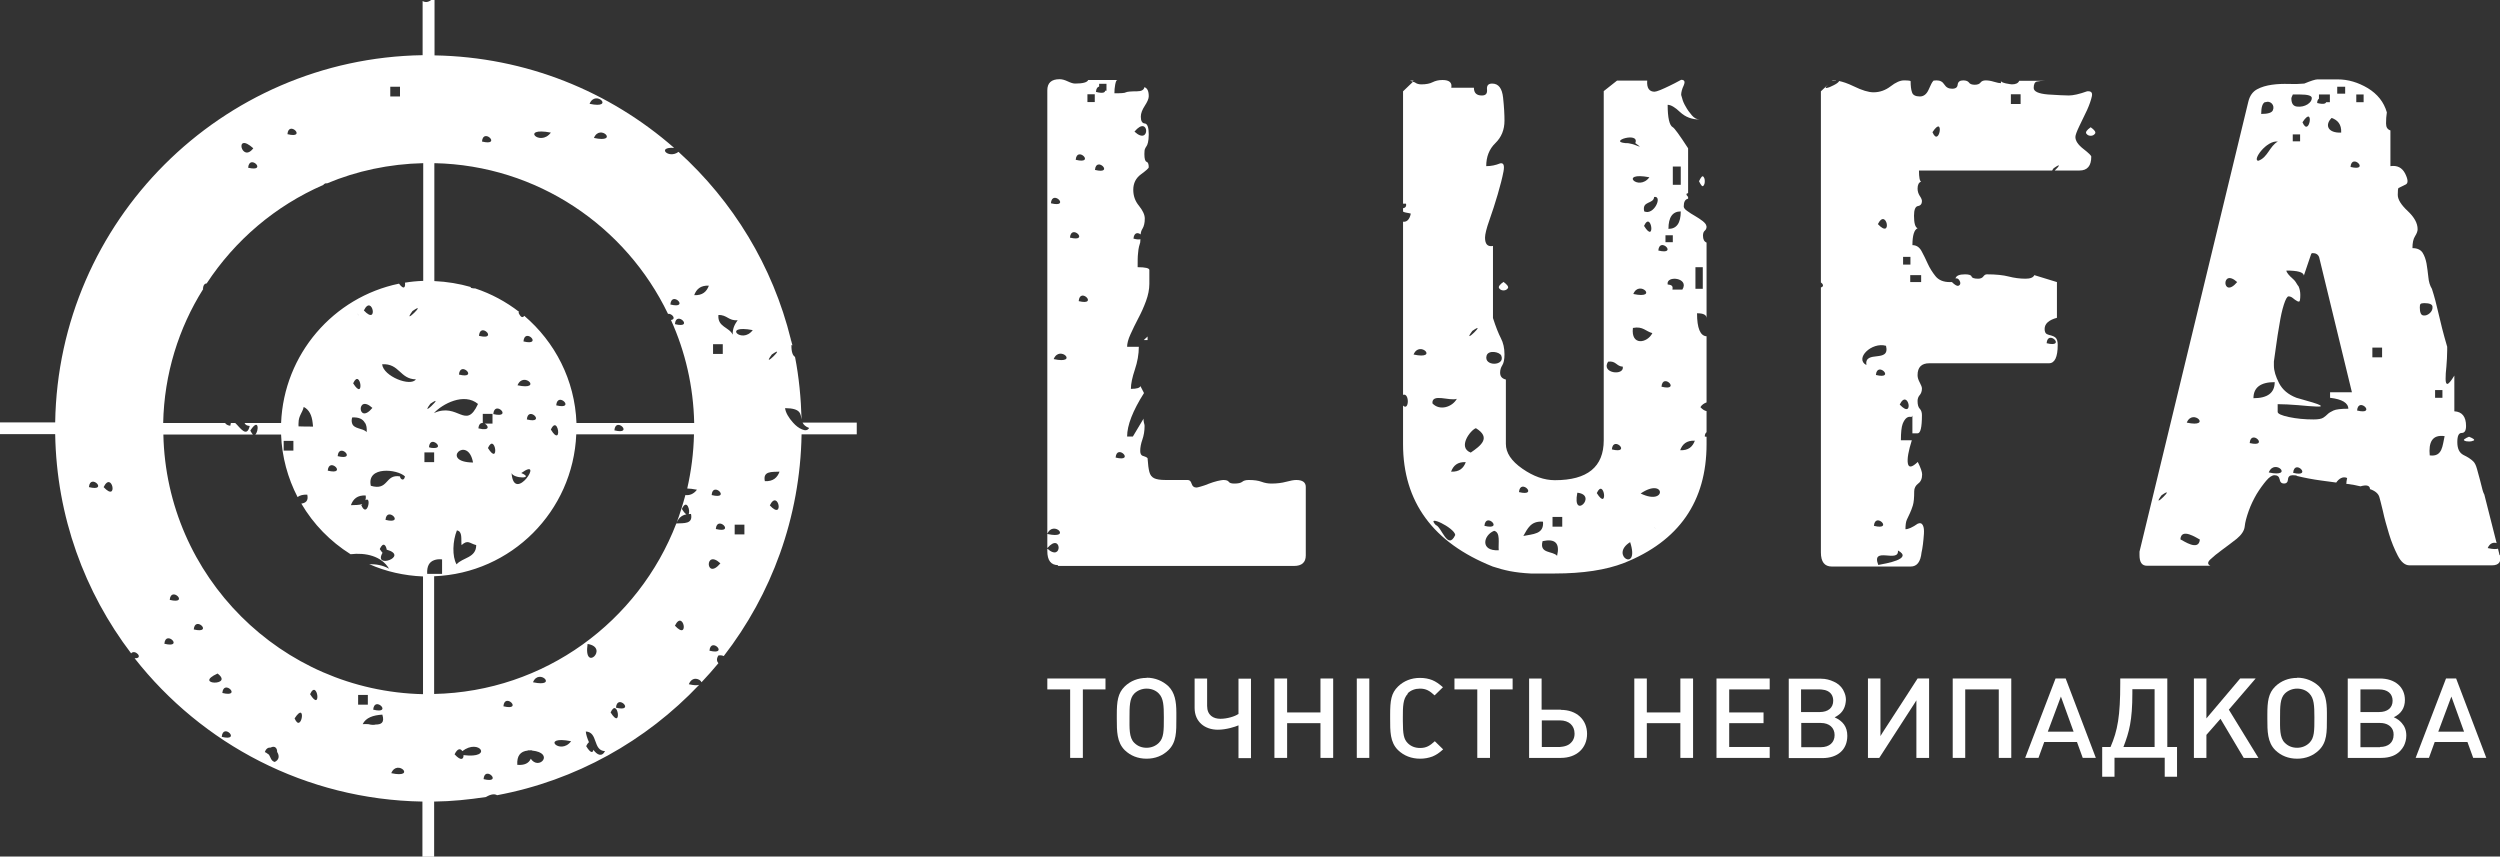 <?xml version="1.0" encoding="UTF-8"?>
<svg id="Layer_2" data-name="Layer 2" xmlns="http://www.w3.org/2000/svg" viewBox="0 0 125.94 43.15">
  <rect x="0" y="0" width="125.94" height="43.15" fill="#333333" stroke="none"/>
  <defs>
    <style>
      .cls-1 {
        fill: #fff;
        stroke-width: 0px;
      }
    </style>
  </defs>
  <g id="Layer_1-2" data-name="Layer 1">
    <g>
      <path class="cls-1" d="m6.6,32.92c.19-.25.67.26.18.24,3.39,4.32,8.62,7.12,14.5,7.22v2.78h.59v-2.78c.89-.01,1.75-.1,2.61-.23.27-.16.45-.16.56-.09,3.97-.74,7.51-2.74,10.18-5.56-.1.03-.25.03-.52-.03.18-.44.58-.26.64-.1.29-.31.58-.63.85-.96-.08-.09-.11-.22,0-.39.12-.02.2,0,.27.03,2.4-3.1,3.85-6.97,3.92-11.17h2.78v-.59h-2.73c.05.1.14.2.33.27-.07.13-.21.14-.36.07-.15-.06-.31-.18-.45-.34-.21-.23-.38-.51-.4-.73.81.01.77.29.83.57-.03-1.07-.13-2.13-.33-3.15-.1-.06-.19-.22-.18-.6.02,0,.03.02.05.02-.02-.09-.05-.18-.07-.26,0,0,0,0-.01,0,0-.01,0-.03,0-.04-.91-3.7-2.92-6.97-5.66-9.45-.5.38-1.13-.26-.22-.2-3.24-2.84-7.45-4.58-12.07-4.66V0h-.17c-.16.13-.32.12-.43.05v2.73C11.14,2.94,2.94,11.14,2.78,21.28H0v.59h2.78c.07,4.15,1.48,7.96,3.83,11.05Zm14.92-4.02c-.02-.37.1-.59.35-.68.11-.04.24-.06.4-.04,0,.25,0,.49,0,.73-.13,0-.26,0-.39,0-.12,0-.23,0-.35,0Zm2.56-8.55c-.62,1.35-1-.1-2.22.46.42-.46,1.52-1.05,2.22-.46Zm-.96-1.48c.06-.73,1.02.25,0,0h0Zm-.1,7.85c.29.05.2.45.23.74.33-.29.39-.09.74,0,0,.65-.69.62-.99.97-.23-.4-.2-1.18.02-1.72Zm.81-3.42c-1.71-.02-.26-1.43,0,0h0Zm-1.96-.73c-.07,0-.15,0-.26-.04.02-.25.15-.3.26-.26.18.06.33.3,0,.3Zm1.48,15.47c.01.19-.11.33-.45-.04.16-.33.31-.29.39-.16.85-.66,1.59.39.06.2Zm1.01,1.21c.06-.73,1.01.25,0,0h0Zm1-3.67c.06-.73,1.02.25,0,0h0Zm1.38,2.64c-.1.23-.32.34-.68.31-.03-.45.15-.68.53-.72,0,0,0,0,0-.01.04,0,.06,0,.09,0,.04,0,.08-.01.12,0,0,0,0,0,0,.01,1.17.12.34,1.04-.07.4Zm.11-3.85c.3-.74,1.3.28,0,0h0Zm1.92,2.97c-.55.74-1.57-.31,0,0h0Zm1.12.44c-.02.14-.13.19-.36-.19.05-.11.1-.17.14-.2-.09-.2-.15-.4-.16-.54.63.03.34.96.97.99-.17.31-.4.19-.59-.07Zm-.29-5.34c1.12.18-.22,1.48,0,0h0Zm1.16,3.45c.37-.81.6.96,0,0h0Zm.27-.24c.06-.74,1.01.25,0,0h0Zm2.97-4.13c.42-.86.75.81,0,0h0Zm.53-6.59c-.13.48-.28.96-.45,1.42.09-.23.24-.39.5-.44-.06-.03-.13-.11-.23-.27.25-.55.44.1.34.26.04,0,.07-.01.12-.01.11.52-.35.46-.74.48-1.9,4.94-6.63,8.47-12.2,8.59v-5.93c3.89-.15,7-3.27,7.16-7.15h5.93c-.02.94-.14,1.85-.34,2.73.12,0,.28.02.49.06-.18.24-.4.29-.57.27Zm-9.88-8c.43.22.19.1-.07-.04-.03.07-.15.1-.45.03.04-.52.52-.19.45-.03.03.01.04.02.07.04Zm.2,3.93c.06-.74,1.02.24,0,0h0Zm-.27,1.71c.37-.81.6.96,0,0h0Zm-.26-1.25s0-.02,0-.03c0-.14,0-.29,0-.44.17,0,.33,0,.49,0,0,.14,0,.29,0,.43,0,.02,0,.04,0,.06-.13,0-.26,0-.39,0,.19.1.29.39-.32.24.02-.22.12-.28.22-.27Zm2.05-4.12c.06-.74,1.01.25,0,0h0Zm.17,3.93c.06-.73,1.01.25,0,0h0Zm-.47-1.72c.3-.74,1.3.28,0,0h0Zm.19,4.42c1.22-.88-.37,1.61-.49,0,.09.29,1.19.3.49,0Zm1.84-1.94c-.03.05-.07.07-.16,0-.05-.04-.11-.12-.19-.25.25-.54.43.07.35.25Zm-.08-1.47c.06-.74,1.02.25,0,0h0Zm2.93,1.26c.06-.73,1.01.25,0,0h0Zm4.79,11.1c.06-.73,1.01.25,0,0h0Zm.32-6.13c.06-.73,1.02.25,0,0h0Zm1.44.27c-.16,0-.32,0-.49,0,0-.16,0-.33,0-.49.16,0,.33,0,.49,0,0,.16,0,.33,0,.49Zm1.28-1.46c.42-.86.75.81,0,0h0Zm.1-7.6c.83-.58-.6.82,0,0h0Zm.39,5.9c-.11.3-.32.5-.74.48-.11-.52.35-.46.74-.48Zm-1.35-7.13c-.55.74-1.57-.3,0,0h0Zm-.76-.5c-.13.19-.26.39-.25.73-.18-.39-.77-.38-.72-.99.44-.02.51.31.98.26Zm-1.24,1.21c.16,0,.32,0,.49,0,0,.16,0,.33,0,.49-.16,0-.33,0-.49,0,0-.16,0-.33,0-.49Zm-.07,7.6c.05-.73,1.01.25,0,0h0Zm.44,3.44c-.75.9-.81-.76,0,0h0Zm-.58-13.99c-.11.3-.32.5-.74.48.11-.3.32-.5.74-.48Zm-1.71,1.94c.05-.73,1.01.25,0,0h0Zm-.23-.99c.06-.73,1.01.25,0,0h0Zm-3.85-8.39c.3-.74,1.3.28,0,0h0Zm-.22-1.72c.3-.74,1.3.28,0,0h0Zm-1.95,1.45c-.55.74-1.57-.3,0,0h0Zm-3.47.45c.06-.73,1.02.25,0,0h0Zm-2.39,1.09c5.18.11,9.64,3.18,11.76,7.59.2-.03.44.27.15.31.72,1.59,1.13,3.34,1.17,5.19h-5.93c-.08-2.17-1.09-4.09-2.63-5.4-.07.1-.17.11-.29-.16.01-.02.02-.03.03-.04-.66-.51-1.4-.91-2.21-1.18-.06,0-.13,0-.23-.03,0-.02,0-.02.01-.04-.59-.17-1.2-.27-1.84-.3v-5.93Zm-.21,12.12c.1-.07.17-.11.21-.13.08-.04.06.01,0,.08-.16.19-.59.56-.21.05Zm-.3,2.45c.16,0,.32,0,.49,0,0,.16,0,.33,0,.49-.16,0-.33,0-.49,0,0-.16,0-.33,0-.49Zm-13.1,9.64c.06-.73,1.02.25,0,0h0Zm.27-2.21c.06-.73,1.02.25,0,0h0Zm1.21,1.49c.06-.73,1.02.24,0,0h0Zm1.2,2.22c.84.64-1.27.58,0,0h0Zm.21,3.19c.06-.74,1.01.25,0,0h0Zm.03-2.21c.06-.73,1.02.25,0,0h0Zm2.63,3.47c-.17-.04-.2-.23-.28-.36-.04-.03-.09-.06-.14-.1-.02,0-.04-.03-.07-.03.06-.18.17-.24.29-.23.23-.12.34.05.33.22.11.17.13.39-.13.51Zm1.01-2.19c.62-.95.35.82,0,0h0Zm.78-1.22c.37-.81.6.97,0,0h0Zm3.3,1.53c-.07.02-.18.03-.37-.02,0,0,0,0,0,0-.1,0-.19-.01-.28,0,.16-.33.53-.45.99-.48.13.42-.07.5-.34.5Zm-.88-1c0-.16,0-.33,0-.49.16,0,.33,0,.49,0,0,.16,0,.33,0,.49-.16,0-.33,0-.49,0Zm.76.25c.06-.73,1.02.25,0,0h0Zm.91,3.2c.3-.74,1.3.28,0,0h0Zm-.05-34.58c.16,0,.33,0,.49,0,0,.16,0,.33,0,.49-.16,0-.33,0-.49,0,0-.16,0-.33,0-.49Zm-5.18,2.39c.06-.73,1.01.25,0,0h0Zm-1.98,1.69c.06-.73,1.01.24,0,0h0Zm.26-.98c-.59.78-.98-.88,0,0h0Zm-2.52,7.08s-.01,0-.02,0c.02-.2.1-.27.19-.27,1.43-2.18,3.46-3.91,5.87-4.96.07-.08.14-.1.19-.08,1.5-.63,3.14-.98,4.85-1.02v5.93c-.31.01-.62.04-.92.09.03.21-.04.4-.3.05-3.3.68-5.8,3.55-5.94,7.02h-1.84c.03.08.11.14.26.15-.15.63-.49.07-.73-.15h-.22s-.02.08-.03.14c-.15-.02-.22-.08-.26-.14h-3.12c.05-2.47.78-4.78,2.01-6.74Zm8.89,13.11c.18-.39.32-.18.35.03,1.16.33-.7,1-.21.16-.04-.05-.09-.11-.14-.19Zm.29-1.47c.06-.73,1.02.25,0,0h0Zm-.74-1.72c-.22-1,1.34-.84,1.72-.47-.05.28-.25.13-.25,0-.77-.13-.56.75-1.48.47Zm-1,.97c.11-.3.32-.5.74-.48.02.11,0,.17-.01.24.33-.25.09.95-.21.25.02-.03.03-.04.05-.06-.15.06-.37.05-.57.06Zm.11-6.13c.37-.81.6.96,0,0h0Zm.21-3.54s.04.09.07.14c0-.01-.01-.02-.02-.03-.02-.05-.04-.08-.05-.11Zm.39,5.53c.07.12.1.27.08.47-.19-.22-.67-.14-.74-.47-.02-.07-.02-.16.01-.27.33-.02.54.08.64.27Zm.37-.75c-.75.9-.82-.75,0,0h0Zm-.43-4.91c.42-.86.76.81,0,0h0Zm.92,2.71c.88-.05.89.75,1.7.76-.26.39-1.64-.15-1.7-.76Zm1.53-2.68c.83-.58-.6.82,0,0h0Zm-3.77,7.31c.06-.73,1.01.25,0,0h0Zm-.5.73c.06-.73,1.02.25,0,0h0Zm-.74-2.22c-.25,0-.49,0-.73-.01-.01-.07,0-.12,0-.18,0-.36.2-.51.26-.8.28.14.41.43.45.8,0,.06.02.12.02.19Zm-.99.72c0,.16,0,.33,0,.49-.16,0-.33,0-.49,0,0-.16,0-.33,0-.49.17,0,.33,0,.49,0Zm-2.04-.32s-.08-.09-.13-.2c.45-.69.43.05.25.2h1.3c.04,1.13.34,2.2.83,3.15.12-.09.28-.13.49-.12.07.32-.09.42-.3.45.61,1.04,1.46,1.91,2.48,2.55.76-.09,1.56.09,1.94.73-.34-.19-.67-.23-1-.23.83.37,1.75.58,2.71.62v5.93c-7.15-.16-12.93-5.93-13.08-13.08h4.5Zm-7.52,2.65c.42-.86.76.81,0,0h0Zm-.74,0c.06-.73,1.02.25,0,0h0Z"/>
      <g>
        <path class="cls-1" d="m53.28,28.51h11.91c.39,0,.59-.18.59-.53v-3.45c0-.23-.16-.35-.48-.35-.12,0-.29.03-.51.09s-.47.09-.74.09c-.17,0-.34-.03-.5-.09-.16-.06-.37-.09-.64-.09-.15,0-.26.03-.33.09s-.21.09-.4.09c-.15,0-.24-.03-.28-.09-.04-.06-.13-.09-.28-.09-.05,0-.15.02-.29.05-.15.04-.29.08-.44.14-.15.06-.28.11-.4.14-.12.04-.2.05-.22.05-.12,0-.2-.06-.24-.19-.04-.13-.1-.19-.2-.19h-1.12c-.26,0-.45-.03-.57-.09-.12-.06-.2-.16-.24-.32-.04-.15-.07-.38-.09-.69-.05-.05-.12-.08-.22-.11-.1-.02-.15-.11-.15-.25,0-.19.04-.38.11-.58.07-.2.11-.43.11-.69,0-.02-.01-.09-.04-.19-.02-.11-.02-.17,0-.19l-.55.92h-.29c0-.56.28-1.29.85-2.19l-.18-.35c-.03.09-.18.14-.48.14,0-.26.07-.58.2-.97.13-.39.2-.77.2-1.15h-.59c0-.16.05-.37.17-.63s.24-.52.39-.8c.15-.28.28-.57.39-.87s.17-.59.17-.87v-.7c0-.09-.2-.14-.59-.14,0-.31,0-.54.02-.69.01-.15.03-.27.05-.35.02-.08.04-.15.06-.21,0-.04.01-.09.01-.16-.07.02-.17.02-.35-.03.03-.33.24-.31.36-.21.01-.11.04-.21.1-.3.07-.12.11-.28.11-.5,0-.19-.1-.4-.29-.64-.2-.24-.29-.51-.29-.81,0-.33.13-.59.39-.78.26-.19.39-.31.39-.35,0-.17-.04-.26-.11-.28s-.11-.15-.11-.39c0-.14.01-.23.04-.28.02-.05.05-.09.07-.12s.05-.09.07-.18.04-.22.04-.41c0-.35-.07-.54-.2-.55-.13-.01-.2-.12-.2-.34,0-.17.07-.35.2-.55.13-.2.2-.36.2-.48,0-.26-.07-.41-.22-.46-.02.14-.15.21-.37.21-.32,0-.5.02-.56.05-.05.04-.25.05-.58.05,0-.14.01-.29.04-.44s.06-.23.11-.23h-1.47c-.05.12-.27.18-.66.18-.1,0-.22-.04-.37-.11-.15-.07-.28-.11-.41-.11-.42,0-.62.19-.62.56v22.34c.31-.71,1.27.29,0,.01v.71c.73-.84.79.74,0,.03v.12c0,.47.18.71.55.71Zm3.87-21.88c.75-.9.82.76,0,0h0Zm-.95,16.42c.06-.73,1.01.25,0,0h0Zm-.83-18.68v-.15h.37v.35h-.07c0,.09-.11.15-.46.06.01-.18.08-.25.16-.27Zm-.21,4.19c.06-.73,1.01.25,0,0h0Zm-.38-3.81h.37v.39h-.37v-.39Zm-.44,10.42c.06-.74,1.02.25,0,0h0Zm-.15-7.12c.06-.73,1.02.25,0,0h0Zm-.29,3.92c.06-.73,1.02.25,0,0h0Zm-.96-1.73c.06-.73,1.02.25,0,0h0Zm.14,7.85c.3-.74,1.3.28,0,0h0Z"/>
        <polygon class="cls-1" points="57.81 17.13 57.81 16.95 57.62 17.13 57.81 17.13"/>
        <path class="cls-1" d="m85.59,9.13c.1.21.17.29.22.23.05-.06.07-.13.07-.23s-.02-.17-.07-.23c-.05-.06-.12.02-.22.23Z"/>
        <path class="cls-1" d="m71.03,4.06s.09.03.13.05l.05-.05h-.18Z"/>
        <path class="cls-1" d="m85.96,11.39c0-.07-.06-.15-.18-.25-.12-.09-.25-.18-.39-.26-.14-.08-.27-.16-.39-.25-.12-.08-.18-.16-.18-.23,0-.23.07-.36.22-.39v-.09c-.12-.12-.1-.18,0-.19v-2.26c-.44-.68-.7-1.03-.77-1.06-.17-.09-.26-.47-.26-1.13.16,0,.37.12.63.37.27.25.59.37.99.37-.15,0-.28-.07-.4-.21-.12-.14-.23-.29-.31-.44-.09-.15-.15-.29-.18-.42-.04-.13-.05-.18-.05-.16,0-.14.04-.3.13-.49.08-.19.04-.28-.13-.28-.22.12-.41.22-.58.3-.16.08-.32.15-.46.21-.15.06-.25.09-.3.09-.27,0-.4-.19-.37-.56h-1.52l-.67.53v17.59c0,1.34-.82,2.01-2.46,2.01-.54,0-1.08-.19-1.64-.58s-.83-.8-.83-1.25v-3.24c-.2-.05-.29-.16-.29-.35,0-.14.04-.26.11-.37.07-.11.11-.29.11-.55,0-.31-.06-.58-.18-.81-.12-.23-.26-.58-.4-1.02v-3.63c-.27.05-.4-.09-.4-.42,0-.16.07-.46.22-.88.15-.42.29-.86.42-1.3.13-.45.23-.83.29-1.15.06-.32,0-.45-.17-.41-.22.09-.45.14-.7.14,0-.47.15-.86.46-1.16.31-.3.46-.68.46-1.13,0-.31-.02-.69-.07-1.16-.05-.47-.23-.71-.55-.71-.2,0-.28.1-.26.3.02.2-.06.3-.26.3-.27,0-.4-.13-.4-.39h-1.14c.05-.26-.1-.39-.44-.39-.2,0-.36.04-.5.11-.13.07-.33.11-.57.11-.12,0-.23-.03-.31-.09-.04-.03-.07-.02-.11-.04l-.5.48v5.66c.05,0,.1,0,.15,0,.03.16-.05.21-.15.23v.17c.1.06.27.06.39.1-.06.32-.22.43-.39.41v8.72c.33-.12.31.84,0,.54v1.94c0,2.91,1.51,4.97,4.52,6.17.27.09.56.17.86.23.31.06.66.1,1.05.12h1.21c1.42,0,2.59-.18,3.49-.53,2.77-1.1,4.16-3.1,4.16-5.99v-.37s-.05,0-.09-.01c0-.11.04-.18.09-.22v-1.06c-.1-.02-.2-.08-.31-.2.07-.12.18-.19.31-.24v-3.33c-.32-.02-.48-.41-.48-1.16.32,0,.48.08.48.25v-3.81c-.12-.05-.18-.16-.18-.35,0-.12.03-.2.09-.25.06-.05.09-.12.09-.21Zm-14.75,6.47c.3-.74,1.3.28,0,0h0Zm3.68.05c.09-.29.66-.19.74.01.21.53-.91.55-.74-.01Zm-.72-1.24c.83-.58-.6.81,0,0h0Zm-.78,3.42c-.23.42-.87.62-1.23.23-.04-.53.87-.1,1.23-.23Zm-1.06,6.36c-.54-.57.94.13.98.5-.38.81-.69-.42-.98-.5Zm.77-2.69c.11-.3.32-.5.74-.48-.11.3-.32.5-.74.48Zm.99-.96c-.68-.26-.01-1.14.26-1.23.78.48.25.88-.26,1.23Zm.69,3.69c.06-.73,1.01.25,0,0h0Zm.49.25c.33.08.2.62.23.98-.96.05-.77-.77-.23-.98Zm1.25-1.95c.06-.73,1.02.25,0,0h0Zm.22,2.21c.21-.36.37-.77.99-.72.06.64-.52.62-.99.72Zm1.7,1c-.22-.26-.91-.09-.73-.74.64-.14.88.11.73.74Zm.26-1.47c-.16,0-.33,0-.49,0,0-.16,0-.33,0-.49.16,0,.33,0,.49,0,0,.16,0,.33,0,.49Zm.76-1.71c1.06.12-.28,1.42,0,0h0Zm4.81-16.43h.4v.92h-.4v-.92Zm.4,2.26c0,.59-.21.88-.62.88,0-.59.21-.88.62-.88Zm-.77,1.2h.37v.35h-.37v-.35Zm-.36.77c.06-.73,1.02.25,0,0h0Zm-.21-2.7c.44-.07,0,.95-.5.73-.13-.55.47-.35.5-.73Zm-.51,1.46c.37-.81.6.97,0,0h0Zm-.54,3.43c.3-.74,1.3.28,0,0h0Zm.81-5.88c-.55.74-1.57-.3,0,0h0Zm-.71-1.72c.57.41-.09-.03-.49,0-.91-.08.73-.6.49,0Zm-1.94,17.63c.37-.81.6.96,0,0h0Zm.76-2.2c.06-.73,1.02.25,0,0h0Zm-.19-4.42c.4-.06.42.24.74.25.09.48-1.12.34-.74-.25Zm1.11,9.09c.51,1.57-1.07.67,0,0h0Zm.14-10.79c.51-.1.65.18.98.26-.25.51-1.09.66-.98-.26Zm1.1,10.07c-.1-.11.16.16,0,0h0Zm-.71-1.73c1.25-.85,1.34.65,0,0h0Zm1.05-5.38c.06-.74,1.01.25,0,0h0Zm.55-4.9c.05-.21-.09-.23-.24-.25-.09-.48,1.12-.34.74.26-.17,0-.33,0-.49,0Zm.39,8.1c.11-.3.32-.5.74-.48-.11.3-.32.5-.74.48Zm1.14-8.13h-.37v-1.09h.37v1.09Z"/>
        <path class="cls-1" d="m75.52,14.52c.05.07.12.11.22.11s.17-.04.22-.11c.05-.07-.03-.18-.22-.32-.2.14-.27.25-.22.32Z"/>
        <path class="cls-1" d="m103.66,17.38c0-.19-.04-.31-.11-.37-.07-.06-.15-.09-.22-.11-.07-.01-.15-.04-.22-.07-.07-.04-.11-.12-.11-.26,0-.26.21-.45.62-.56v-1.8l-1.14-.35c-.05.12-.2.18-.44.18-.29,0-.58-.04-.85-.11s-.64-.11-1.1-.11c-.07,0-.13.04-.18.11-.05.07-.14.11-.26.11-.2,0-.31-.04-.33-.11s-.13-.11-.33-.11c-.29,0-.45.07-.48.21.07-.02.13,0,.18.07.05.07.07.14.06.19-.01.06-.05.09-.11.11-.06.01-.17-.05-.31-.19h-.11c-.32,0-.56-.1-.72-.3-.16-.2-.29-.41-.39-.63-.1-.22-.2-.43-.31-.63s-.26-.3-.46-.3c0-.49.09-.78.26-.85-.12-.05-.18-.26-.18-.63,0-.31.07-.47.2-.49.13-.02.2-.11.2-.25,0-.07-.04-.16-.11-.26-.07-.11-.11-.23-.11-.37,0-.19.06-.31.18-.35-.07-.02-.11-.21-.11-.56h6.71s.03-.06.07-.11c.44-.31.25-.07.06.11h1.25c.39,0,.59-.23.59-.7,0-.05-.13-.18-.4-.39-.27-.21-.4-.41-.4-.6,0-.09.07-.28.2-.55.13-.27.26-.54.39-.81.12-.27.2-.5.24-.69.04-.19-.04-.27-.24-.25-.39.14-.7.21-.92.21s-.57-.02-1.05-.05c-.48-.04-.72-.15-.72-.33s.05-.29.15-.32c.1-.02.25-.04.44-.04h-1.32c-.05.12-.17.18-.37.18-.05,0-.15-.02-.31-.05-.16-.04-.24-.08-.24-.12v.11c-.07,0-.19-.02-.35-.07-.16-.05-.3-.07-.42-.07s-.21.04-.26.11c-.05.07-.15.11-.29.11s-.25-.04-.29-.11c-.05-.07-.15-.11-.29-.11-.17,0-.26.07-.28.21-.01.14-.1.21-.28.21s-.3-.07-.39-.21c-.09-.14-.21-.21-.39-.21-.12,0-.18.01-.18.04-.05.05-.12.19-.22.42-.1.23-.25.35-.44.35-.22,0-.36-.07-.4-.21-.05-.14-.07-.33-.07-.56,0-.02-.11-.04-.33-.04-.2,0-.42.1-.68.3-.26.2-.55.3-.86.3-.25,0-.58-.1-.99-.3-.33-.16-.56-.23-.75-.27,0,0,0,.01,0,.02-.04.06-.12.12-.26.19-.13.07-.25.12-.35.14-.1.02-.07-.04.07-.18l-.37.35v9.63c.12.08.16.21,0,.25v13.35c0,.47.18.71.55.71h3.97c.32,0,.5-.23.55-.71.02-.09.05-.23.07-.41.02-.18.04-.35.05-.53.01-.18,0-.32-.05-.42-.05-.11-.14-.14-.26-.09-.27.19-.48.28-.62.28,0-.21.02-.37.07-.48.05-.11.1-.21.15-.32.05-.11.1-.23.15-.39s.07-.39.07-.72c0-.16.07-.29.2-.39.13-.09.2-.25.2-.46,0-.12-.07-.33-.22-.63-.29.28-.46.31-.5.07-.04-.23.03-.62.2-1.16h-.55c0-.4.03-.67.09-.83.06-.15.13-.25.2-.3.07-.05.14-.06.2-.05.06.01.09-.02.09-.09v.92h.26c.15,0,.22-.3.22-.92,0-.14-.04-.25-.11-.32-.07-.07-.11-.2-.11-.39,0-.12.04-.22.11-.3.07-.08.11-.19.11-.33,0-.07-.04-.17-.11-.3-.07-.13-.11-.25-.11-.37,0-.4.2-.6.59-.6h6.03c.29,0,.44-.31.44-.92Zm-2.36-12.63c.17,0,.33,0,.49,0,0,.17,0,.33,0,.49-.16,0-.33,0-.49,0,0-.16,0-.33,0-.49Zm-3.95,1.91c.62-.95.35.82,0,0h0Zm-1.48,6.28h.37v.39h-.37v-.39Zm-1.27-1.65c.43-.86.76.81,0,0h0Zm-.58,7.1c-.61-.32.27-1.18.99-.97.22.89-1.1.19-.99.97Zm.48.5c.06-.73,1.02.25,0,0h0Zm-.1,7.6c.06-.73,1.02.25,0,0h0Zm.22,1.97c-.38-.97,1.06-.07.99-.73.79.43-.62.66-.99.73Zm1.08-8.08c.42-.86.76.81,0,0h0Zm1.08-6.17h-.55v-.35h.55v.35Zm6.32,3.08c.06-.73,1.02.25,0,0h0Z"/>
        <path class="cls-1" d="m105.1,6.73c.05.07.12.11.22.11s.17-.04.22-.11-.02-.18-.22-.32c-.2.14-.27.25-.22.32Z"/>
        <path class="cls-1" d="m92.49,4.03s-.03,0-.04,0c-.07,0-.13.01-.18.04.1-.02.17-.02.22-.03Z"/>
        <path class="cls-1" d="m124.14,22.19c.06.04.14.05.24.05s.18-.02.24-.05c.06-.04-.02-.1-.24-.19-.22.09-.3.16-.24.19Z"/>
        <path class="cls-1" d="m125.92,27.98l-.08-.34c-.1.03-.25.03-.52-.03.11-.26.3-.3.45-.25l-.62-2.45s-.05-.08-.09-.23-.08-.32-.13-.51c-.05-.19-.1-.37-.15-.55-.05-.18-.11-.3-.18-.37-.12-.12-.29-.23-.5-.33-.21-.11-.31-.32-.31-.65,0-.31.07-.46.22-.46s.22-.12.22-.35c0-.47-.2-.72-.59-.74v-1.8c-.17.28-.29.42-.35.42s-.09-.08-.09-.25.01-.38.04-.63c.02-.26.04-.53.04-.81v-.18c-.2-.68-.34-1.25-.44-1.69-.1-.45-.21-.86-.33-1.23-.1-.16-.16-.36-.18-.6-.02-.23-.06-.46-.09-.67-.04-.21-.1-.39-.2-.55-.1-.15-.27-.23-.51-.23,0-.26.04-.46.13-.6s.13-.26.13-.35c0-.31-.17-.61-.5-.92s-.5-.58-.5-.81c0-.21.01-.33.04-.35l.37-.18c.12-.07.11-.25-.04-.55-.15-.29-.39-.42-.74-.37v-1.8c-.15-.05-.22-.16-.22-.35s.01-.38.04-.56c-.15-.52-.47-.92-.96-1.22-.49-.29-.99-.44-1.51-.44h-1.03c-.1,0-.32.07-.66.21-.22.02-.48.03-.77.02-.29-.01-.58,0-.86.04-.28.04-.53.11-.75.23-.22.12-.37.33-.44.63l-5.48,22.66v.18c0,.35.12.53.37.53h3.2c-.15-.07-.15-.18,0-.32.15-.14.34-.3.59-.48.24-.18.49-.36.74-.56.24-.2.38-.41.4-.62s.09-.47.2-.78c.11-.31.25-.59.4-.85.16-.26.32-.48.48-.67.16-.19.3-.28.42-.28.15,0,.23.07.26.21.02.14.1.21.22.21s.19-.07.2-.21c.01-.14.09-.21.24-.21.12,0,.2.01.22.04.37.09.78.17,1.23.23.26.03.49.07.74.1.13-.19.33-.33.55-.23-.03.12-.04.22-.04.3.02,0,.04,0,.06,0,.24.03.45.07.65.12.34-.1.48-.02.48.14.27.09.44.24.48.43.02.07.08.29.17.67.08.38.19.76.31,1.16.12.4.27.76.44,1.09.17.33.37.49.59.49h4.16c.34,0,.48-.18.4-.53Zm-15.76-6.69c.3-.74,1.3.28,0,0h0Zm-1.27,3.66c.83-.58-.6.82,0,0h0Zm.95,2.22c.04-.61.83-.06.98.01-.05.61-.83.06-.98-.01Zm2.86-12.96c-.76.9-.82-.75,0,0h0Zm6-9.45h.37v.39h-.37v-.39Zm-.96-.39h.4v.35h-.4v-.35Zm.2,2.31c-.68.03-.84-.39-.48-.74.3.11.5.32.48.74Zm-1.12-1.71v-.21h.55v.39h-.19c-.02.07-.13.12-.45.04,0-.12.04-.18.09-.22Zm-1.32-.21h.37c.39,0,.59.06.59.18s-.07.22-.22.32c-.15.09-.32.13-.52.11-.2-.02-.29-.16-.29-.42,0-.02.02-.08.07-.18Zm.49,1.4c.62-.95.35.82,0,0h0Zm-.12.61v.35h-.37v-.35h.37Zm-1.75-1.62c.13-.05.24-.02.33.07.08.09.1.21.05.33-.05.13-.25.19-.59.19,0-.35.07-.55.2-.6Zm.63,1.98c-.42.23-.51.81-.99.97-.31-.02.41-1.04.99-.97Zm-1.42,15.19c.06-.74,1.02.24,0,0h0Zm.19-2.26c0-.54.36-.81,1.07-.81,0,.54-.36.81-1.07.81Zm.77,3.74c.3-.74,1.3.28,0,0h0Zm1.23.02c.06-.74,1.01.25,0,0h0Zm2.78-3.23c-.37,0-.62.03-.75.09s-.23.12-.29.18c-.06.06-.13.12-.22.18s-.25.09-.5.09c-.44,0-.85-.04-1.23-.12-.38-.08-.57-.17-.57-.26v-.39c.29,0,.64.02,1.03.05.39.04.7.06.92.07.22.01.28-.01.18-.07-.1-.06-.49-.18-1.18-.37-.42-.16-.71-.41-.88-.74-.17-.33-.26-.62-.26-.88v-.21c.02-.16.06-.42.11-.78.05-.35.1-.72.17-1.09.06-.38.13-.71.22-.99s.17-.42.24-.42.15.03.22.09c.07.06.14.11.2.14.06.04.1.04.13.02.02-.02.04-.13.04-.32,0-.16-.03-.31-.09-.44-.02-.03-.05-.05-.06-.08-.06-.1-.11-.19-.2-.27-.23-.2-.35-.35-.35-.44.56,0,.86.08.88.25l.37-1.09s.02-.04.07-.04c.17,0,.28.07.33.21l1.65,6.8h-1.1v.28c.61.07.92.26.92.56Zm.11-12.18c.06-.73,1.01.25,0,0h0Zm.33,12.27c.06-.73,1.02.25,0,0h0Zm1.26-2.68c-.16,0-.32,0-.49,0,0-.16,0-.33,0-.49.16,0,.33,0,.49,0,0,.16,0,.33,0,.49Zm2.67,1.65h.37v.39h-.37v-.39Zm-.77-4.16c0-.09.01-.15.04-.18.02-.02.09-.04.18-.04.27,0,.41.06.42.18.01.12-.03.22-.13.32-.1.09-.21.14-.33.12-.12-.01-.18-.15-.18-.41Zm.5,7.45c-.06-.64.11-1.06.75-.97-.11.47-.1,1.06-.75.97Z"/>
        <polygon class="cls-1" points="52.76 34.73 53.91 34.73 53.91 38.18 54.55 38.18 54.55 34.73 55.69 34.73 55.69 34.18 52.76 34.18 52.76 34.73"/>
        <path class="cls-1" d="m57.76,34.15c-.43,0-.81.15-1.1.43-.35.34-.4.76-.4,1.42v.21c0,.62,0,1.18.4,1.58.29.28.66.43,1.1.43s.81-.15,1.1-.43c.41-.4.4-.92.4-1.61v-.28c0-.57-.08-1.01-.4-1.33-.29-.27-.67-.43-1.1-.43Zm.62,3.27c-.16.16-.38.25-.62.25s-.45-.08-.62-.25c-.27-.26-.24-.76-.24-1.27,0-.55,0-.97.24-1.21.16-.16.39-.25.62-.25s.46.08.62.25c.23.24.25.6.25,1.2,0,.68,0,1.03-.25,1.28Z"/>
        <path class="cls-1" d="m62.38,35.97c-.17.12-.56.24-.9.24-.36,0-.67-.18-.67-.65v-1.38h-.63v1.48c0,.71.52,1.1,1.17,1.1.43,0,.88-.15,1.04-.22v1.65h.63v-4h-.63v1.79Z"/>
        <polygon class="cls-1" points="66.52 35.89 64.84 35.89 64.84 34.18 64.2 34.18 64.2 38.18 64.84 38.18 64.84 36.43 66.52 36.43 66.52 38.18 67.16 38.18 67.16 34.18 66.52 34.18 66.52 35.89"/>
        <rect class="cls-1" x="68.35" y="34.18" width=".63" height="4"/>
        <path class="cls-1" d="m70.91,34.93c.16-.16.38-.24.62-.24.31,0,.49.11.74.34l.42-.41c-.21-.18-.35-.28-.54-.36-.18-.07-.38-.11-.62-.11-.43,0-.81.15-1.1.43-.35.34-.4.71-.4,1.44,0,.02,0,.13,0,.16,0,.66-.01,1.21.4,1.61.29.28.67.43,1.11.43.23,0,.43-.04.62-.11.19-.08.33-.17.54-.36l-.42-.41c-.25.23-.43.34-.74.34-.25,0-.46-.08-.62-.24-.2-.2-.25-.44-.25-1.12v-.18c0-.52,0-.94.25-1.19Z"/>
        <polygon class="cls-1" points="73.27 34.73 74.42 34.73 74.42 38.18 75.06 38.18 75.06 34.73 76.2 34.73 76.2 34.18 73.27 34.18 73.27 34.73"/>
        <path class="cls-1" d="m78.63,35.75h-.97v-1.57h-.63v4h1.6c.79,0,1.32-.49,1.32-1.21s-.53-1.21-1.32-1.21Zm.41,1.75c-.08.05-.18.09-.3.11-.05,0-.1.02-.16.02h-.91v-1.34h.91c.46,0,.74.26.74.67,0,.25-.11.42-.28.54Z"/>
        <polygon class="cls-1" points="84.65 35.89 82.96 35.89 82.96 34.18 82.33 34.18 82.33 38.18 82.96 38.18 82.96 36.67 82.96 36.43 83.11 36.43 84.65 36.43 84.65 38.18 85.29 38.18 85.29 34.18 84.65 34.18 84.65 35.89"/>
        <polygon class="cls-1" points="86.47 38.18 89.15 38.18 89.15 37.63 87.11 37.63 87.11 36.43 88.84 36.43 88.84 35.89 87.11 35.89 87.11 34.73 89.15 34.73 89.15 34.18 86.47 34.18 86.47 38.18"/>
        <path class="cls-1" d="m92.43,36.13c.33-.16.51-.41.55-.76,0-.04.01-.07.01-.11,0-.14-.03-.27-.08-.38-.07-.19-.21-.35-.38-.46-.05-.03-.1-.06-.15-.08-.19-.09-.4-.15-.65-.15h-1.62v4h1.69c.78,0,1.26-.43,1.26-1.12,0-.46-.22-.74-.63-.93Zm-1.69-1.4h.94c.07,0,.12.01.18.02.05,0,.09.02.13.03.23.08.36.26.36.52,0,.36-.26.57-.68.57h-.94v-1.15Zm.99,2.91h-.99v-1.22h.99c.42,0,.69.24.69.61s-.26.61-.69.61Z"/>
        <polygon class="cls-1" points="95.95 35.19 95.95 35.19 94.84 36.9 94.73 37.08 94.73 36.92 94.73 34.18 94.1 34.18 94.1 37.15 94.1 37.5 94.1 38.18 94.67 38.18 96.44 35.44 96.44 35.44 96.54 35.28 96.54 38.18 97.18 38.18 97.18 34.18 96.6 34.18 95.95 35.19"/>
        <polygon class="cls-1" points="98.37 36.91 98.37 37.33 98.37 38.18 99 38.18 99 34.73 100.69 34.73 100.69 35.06 100.69 35.36 100.69 37.24 100.69 37.89 100.69 38.18 101.32 38.18 101.32 37.99 101.32 37.58 101.32 34.18 98.37 34.18 98.37 36.91"/>
        <path class="cls-1" d="m103.55,34.18l-1.53,4h.67l.29-.8h1.65l.29.8h.66l-1.52-4h-.51Zm-.39,2.68l.66-1.77.64,1.77h-1.29Z"/>
        <path class="cls-1" d="m109.18,34.18h-2.37v.24c0,1.65-.13,2.38-.49,3.21h-.42v1.5h.62v-.96h2.53v.96h.62v-1.5h-.49v-3.45Zm-.63,3.45h-1.58c.29-.75.45-1.33.45-2.71v-.2h1.12v2.91Z"/>
        <polygon class="cls-1" points="113.63 34.18 112.85 34.18 111.15 36.19 111.15 34.18 110.52 34.18 110.52 38.18 111.15 38.18 111.15 37.02 111.86 36.21 113.03 38.18 113.77 38.18 112.28 35.75 113.63 34.18"/>
        <path class="cls-1" d="m115.72,34.15c-.43,0-.81.15-1.1.43-.35.34-.4.76-.4,1.42v.21c0,.62,0,1.18.4,1.58.29.28.66.43,1.1.43s.81-.15,1.1-.43c.41-.4.4-.92.4-1.61v-.28c0-.57-.08-1.01-.4-1.33-.29-.27-.67-.43-1.1-.43Zm.62,3.27c-.16.16-.38.25-.62.25s-.45-.08-.62-.25c-.27-.26-.24-.76-.24-1.27,0-.55,0-.97.24-1.21.16-.16.39-.25.62-.25s.46.08.62.25c.23.24.25.6.25,1.2,0,.68,0,1.03-.25,1.28Z"/>
        <path class="cls-1" d="m120.83,36.27c-.07-.05-.15-.1-.24-.14.37-.17.56-.47.56-.87,0-.65-.5-1.08-1.26-1.08h-1.62v4h1.69c.42,0,.75-.13.96-.36.07-.07.13-.16.18-.25.07-.15.12-.32.12-.51,0-.27-.08-.47-.23-.64-.05-.05-.1-.11-.16-.15Zm-1.92-1.54h.94c.42,0,.68.21.68.57s-.26.57-.68.57h-.94v-1.15Zm.99,2.91h-.99v-1.22h.99c.32,0,.55.14.64.36.03.07.04.14.04.22,0,0,0,.02,0,.02,0,.38-.26.61-.69.61Z"/>
        <path class="cls-1" d="m123.22,34.18l-1.53,4h.67l.29-.8h1.65l.29.8h.66l-1.52-4h-.51Zm-.39,2.68l.66-1.77.64,1.77h-1.29Z"/>
      </g>
    </g>
  </g>
</svg>